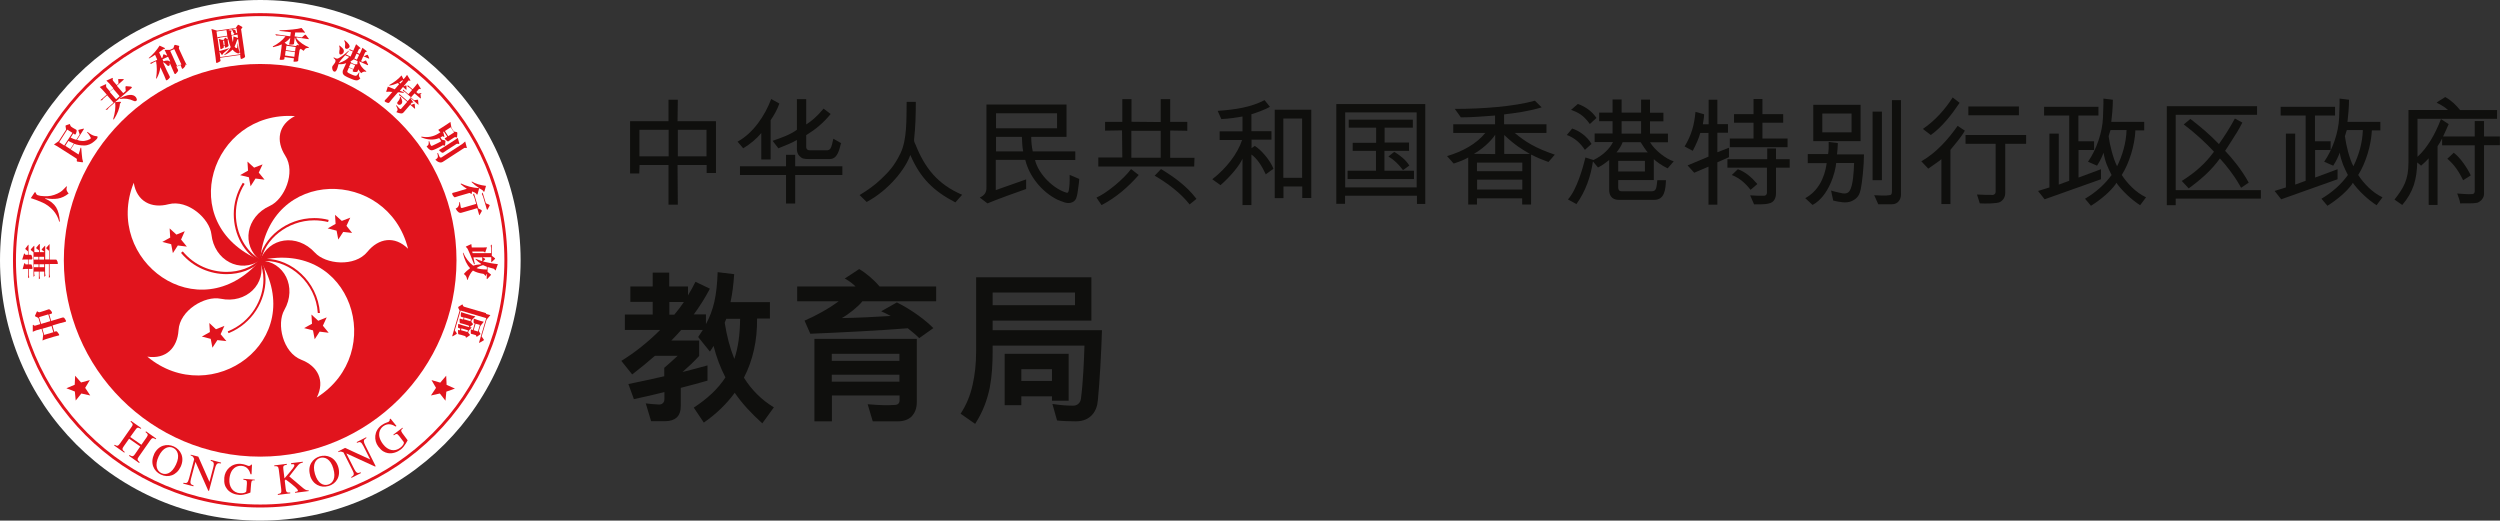 <svg xmlns="http://www.w3.org/2000/svg" id="_&#x5716;&#x5C64;_2" viewBox="0 0 177 36.86"><rect x="0" y="0" width="177" height="36.86" fill="#333333" stroke="none"/><defs><style>.cls-1{fill:#e1141d;}.cls-1,.cls-2,.cls-3{stroke-width:0px;}.cls-2{fill:#fff;}.cls-3{fill:#0f0f0d;}</style></defs><g id="Logos"><path class="cls-2" d="m18.43,36.86c10.18,0,18.43-8.25,18.43-18.43S28.61,0,18.43,0,0,8.25,0,18.43s8.25,18.43,18.43,18.43Z"></path><path class="cls-1" d="m18.42.93C8.76.93.92,8.77.92,18.43s7.84,17.5,17.5,17.5,17.5-7.84,17.5-17.5S28.09.93,18.42.93Zm0,34.79c-9.55,0-17.29-7.74-17.29-17.29S8.87,1.14,18.42,1.14s17.29,7.74,17.29,17.29-7.74,17.29-17.29,17.29Z"></path><path class="cls-1" d="m18.42,32.33c7.68,0,13.9-6.22,13.9-13.9s-6.23-13.9-13.9-13.9-13.9,6.23-13.9,13.9,6.22,13.9,13.9,13.9Z"></path><path class="cls-2" d="m18.42,18.43c-6.15-2.6-3.43-10.61,2.46-10.21-1.19.61-1.36,1.75-.68,2.81.76,1.18-.07,3.09-1.1,3.55-1.69.76-2.03,2.79-.68,3.85Z"></path><path class="cls-2" d="m18.42,18.43c-4.37,5.05-11.15-.02-8.95-5.49.21,1.32,1.25,1.84,2.46,1.52,1.36-.36,2.92,1.02,3.04,2.14.2,1.84,2.03,2.79,3.45,1.83Z"></path><path class="cls-2" d="m18.42,18.43c3.45,5.72-3.47,10.6-7.99,6.82,1.32.2,2.13-.62,2.21-1.87.08-1.41,1.87-2.46,2.98-2.23,1.82.38,3.28-1.06,2.81-2.72Z"></path><path class="cls-2" d="m18.42,18.43c6.51-1.51,9.01,6.57,4.01,9.71.6-1.19.07-2.22-1.1-2.67-1.31-.51-1.76-2.54-1.2-3.52.92-1.61,0-3.45-1.71-3.51Z"></path><path class="cls-2" d="m18.42,18.43c.57-6.66,9.04-6.54,10.47-.82-.95-.94-2.09-.75-2.88.22-.89,1.09-2.96.89-3.72.05-1.25-1.37-3.28-1.07-3.87.55Z"></path><polygon class="cls-1" points="18.09 12.64 17.74 13.19 17.62 12.55 17 12.4 17.56 12.08 17.52 11.44 17.99 11.87 18.59 11.64 18.32 12.22 18.73 12.72 18.09 12.64"></polygon><polygon class="cls-1" points="12.82 16.96 13.23 17.46 12.59 17.38 12.24 17.92 12.12 17.29 11.49 17.13 12.05 16.82 12.01 16.17 12.49 16.61 13.08 16.37 12.82 16.96"></polygon><polygon class="cls-1" points="15.29 23.31 15.89 23.07 15.62 23.66 16.03 24.15 15.39 24.08 15.04 24.62 14.92 23.99 14.29 23.83 14.86 23.51 14.82 22.87 15.29 23.31"></polygon><polygon class="cls-1" points="22.09 22.92 22.05 22.27 22.53 22.71 23.13 22.47 22.86 23.06 23.27 23.56 22.63 23.48 22.28 24.02 22.16 23.39 21.53 23.23 22.09 22.92"></polygon><polygon class="cls-1" points="23.83 16.33 23.2 16.17 23.76 15.85 23.72 15.21 24.2 15.64 24.8 15.41 24.53 15.99 24.93 16.49 24.3 16.42 23.95 16.96 23.83 16.33"></polygon><path class="cls-1" d="m16.55,15.16c0-.74.2-1.51.64-2.22h0l.13.08c-.43.68-.62,1.42-.62,2.14h0c0,1.39.72,2.68,1.75,3.21h0l-.07.14c-1.09-.56-1.83-1.9-1.83-3.34h0Z"></path><path class="cls-1" d="m12.82,17.9l.12-.1c.83,1,2,1.45,3.1,1.45h0c.91,0,1.77-.31,2.33-.87h0l.11.11c-.6.6-1.5.92-2.44.92h0c-1.14,0-2.36-.47-3.22-1.5h0Z"></path><path class="cls-1" d="m16.13,23.46c1.65-.66,2.52-2.25,2.52-3.67h0c0-.48-.1-.93-.3-1.33h0l.14-.07c.21.42.31.9.31,1.39h0c0,1.48-.91,3.12-2.62,3.81h0l-.06-.14h0Z"></path><path class="cls-1" d="m18.84,18.48c-.14,0-.27,0-.4.03h0l-.02-.15c.14-.02.28-.03.42-.03h0c1.74,0,3.65,1.56,3.81,3.83h-.15c-.14-2.18-2.01-3.68-3.66-3.68h0Z"></path><path class="cls-1" d="m18.35,18.42c.26-1.57,1.93-2.98,3.9-2.98h0c.34,0,.68.04,1.02.13h0l-.04.15c-.33-.08-.66-.12-.99-.12h0c-1.9,0-3.51,1.37-3.75,2.85h0l-.15-.02h0Z"></path><polygon class="cls-1" points="6.03 27.46 6.39 28 5.76 27.86 5.36 28.36 5.3 27.72 4.7 27.49 5.29 27.24 5.32 26.6 5.74 27.08 6.36 26.91 6.03 27.46"></polygon><polygon class="cls-1" points="30.87 27.46 30.51 28 31.14 27.86 31.54 28.37 31.6 27.73 32.21 27.51 31.62 27.25 31.59 26.6 31.17 27.09 30.55 26.91 30.87 27.46"></polygon><path class="cls-1" d="m8.1,31.48c.22.14.27.09.41-.1l.79-1.13c.14-.19.12-.24-.06-.4l.04-.05.72.51-.03.05c-.21-.12-.26-.11-.39.08l-.36.5.79.55.36-.51c.13-.19.12-.24-.07-.39l.04-.05.72.51-.03.05c-.21-.12-.26-.11-.39.07l-.81,1.16c-.12.17-.13.24.06.4l-.04.05-.72-.51.04-.05c.22.14.28.09.41-.1l.35-.51-.79-.55-.38.54c-.12.17-.13.24.07.4l-.03.05-.72-.51.04-.05Z"></path><path class="cls-1" d="m10.9,32.17c.31-.66.93-.78,1.41-.56.47.22.79.77.48,1.44-.29.61-.88.8-1.4.55-.52-.24-.77-.82-.48-1.43Zm1.56.72c.31-.66.09-1.04-.2-1.18-.29-.14-.72-.05-1.03.61-.29.63-.12,1.03.2,1.18.32.15.73.03,1.03-.61Z"></path><path class="cls-1" d="m15.63,32.81c-.2-.03-.3-.04-.4.32l-.43,1.62h-.05s-.91-2.05-.91-2.05h0s-.32,1.2-.32,1.2c-.08.32-.04.4.19.47l-.02.06-.72-.19.02-.06c.24.05.31.02.4-.32l.36-1.36c-.08-.19-.13-.22-.25-.25v-.06s.54.14.54.14l.79,1.79h0s.27-1.03.27-1.03c.09-.35.01-.4-.19-.47l.02-.06.72.19v.06Z"></path><path class="cls-1" d="m18.02,34c-.14,0-.22,0-.24.23l-.05.64s-.44.2-.79.17c-.31-.02-.66-.15-.86-.41-.15-.2-.23-.39-.2-.81.04-.53.49-1.03,1.17-.98.32.03.46.14.56.15.02,0,.13,0,.16-.09h.07s-.03.68-.03.68h-.07c-.07-.24-.21-.57-.65-.6-.3-.02-.78.14-.85.94-.04.57.26.96.75,1,.21.02.44-.04.45-.15l.04-.51c.02-.26-.04-.27-.25-.3v-.06s.81.06.81.06v.06Z"></path><path class="cls-1" d="m20.61,32.79l.83-.1v.06c-.18.04-.25.06-.44.31l-.52.67.83.7c.23.2.36.31.54.28v.06s-.96.12-.96.12v-.06c.16-.03.21-.04.2-.11-.01-.1-.36-.39-.48-.48l-.38-.29-.07.08.07.59c.03.22.07.27.32.25v.06s-.88.11-.88.11v-.06c.24-.04.27-.1.24-.35l-.17-1.37c-.03-.25-.1-.26-.32-.25v-.06s.89-.11.89-.11v.06c-.24.05-.28.09-.25.32l.08.65c.63-.73.71-.83.7-.93-.01-.09-.07-.08-.23-.07v-.06Z"></path><path class="cls-1" d="m21.96,33.66c-.21-.7.18-1.2.68-1.35.5-.15,1.1.06,1.31.76.19.65-.13,1.18-.69,1.34-.55.16-1.12-.1-1.31-.75Zm1.64-.49c-.2-.69-.62-.84-.93-.75-.31.09-.57.44-.37,1.14.2.67.59.85.93.75.34-.1.57-.46.37-1.13Z"></path><path class="cls-1" d="m25.94,31.01c-.17.11-.25.17-.09.5l.75,1.5-.05.02-2.03-.93h0s.56,1.11.56,1.11c.15.29.24.32.45.23l.03.05-.67.34-.03-.05c.21-.12.25-.2.09-.5l-.63-1.25c-.19-.08-.24-.07-.35-.02l-.03-.05.49-.25,1.78.82h0s-.48-.95-.48-.95c-.17-.33-.25-.31-.45-.23l-.03-.05.67-.34.03.05Z"></path><path class="cls-1" d="m28.51,30.33c-.1.09-.16.15-.03.33l.38.51s-.2.43-.48.65c-.25.19-.59.32-.92.26-.24-.05-.43-.14-.68-.47-.32-.43-.31-1.1.23-1.5.26-.19.44-.2.52-.26.02-.02.09-.09.06-.17l.06-.04.42.52-.06.04c-.2-.13-.53-.28-.88-.02-.24.18-.5.62-.01,1.27.35.46.83.55,1.22.25.18-.13.3-.32.24-.41l-.31-.41c-.16-.21-.21-.18-.39-.06l-.03-.05.65-.49.03.05Z"></path><path class="cls-1" d="m4.68,22.72s-.04-.08-.08-.14c-.05-.08-.08-.1-.1-.1-.02,0-.04,0-.07,0l-.33.1-.47.14h-.01s0,0,0,0l-.13-.46h0s.01-.01.01-.01l.14-.04s.06-.02.04-.09c-.01-.04-.04-.09-.1-.15-.05-.06-.1-.08-.14-.07l-.32.11-.29.09c-.06.02-.12,0-.17-.05,0,0-.02-.01-.03,0-.01,0-.03.01-.03.03l-.12.27s0,.02,0,.03c0,.01,0,.02.02.02l.22.11h0s0,0,0,0l.13.43h0s-.01.01-.01.01l-.33.1c-.06.02-.11,0-.15-.05,0,0-.01-.01-.02,0-.01,0-.02.01-.02.02v.47c.06-.03.14-.06.24-.1l.38-.11h0s0,0,0,0l.12.4h0s-.05.43-.05.43c.1-.05.2-.09.31-.12l.49-.15.35-.09s.02,0,.03-.02c0,0,0-.02,0-.03,0-.03-.04-.07-.08-.13-.05-.08-.08-.1-.1-.11-.02,0-.04,0-.07,0l-.09.03h-.01s0,0,0,0l-.12-.43h0s0-.02,0-.02l.5-.15.42-.11s.03,0,.03-.02c0,0,0-.03,0-.04Zm-1.76.21h-.01s0,0,0,0l-.14-.46h0s.01-.02.01-.02l.63-.19h.01s0,0,0,0l.14.46h0s-.01.02-.01.02l-.63.19Zm.87.57h0s-.01.02-.01.02l-.64.19h-.01s0,0,0,0l-.13-.43h0s.01-.01.01-.01l.63-.19h.01s0,0,0,0l.12.43Z"></path><polygon class="cls-2" points="2.05 19.62 2.04 19.63 2.04 19.63 2.05 19.62"></polygon><polygon class="cls-1" points="3.21 19.53 3.21 19.53 3.21 19.54 3.21 19.53"></polygon><polygon class="cls-2" points="3.54 19.62 3.53 19.62 3.53 19.63 3.54 19.62"></polygon><polygon class="cls-2" points="2.82 19.72 2.81 19.72 2.81 19.73 2.82 19.72"></polygon><path class="cls-1" d="m2.43,19.53h0s0,.01,0,.01h0Z"></path><polygon class="cls-1" points="1.67 18.65 1.67 18.65 1.67 18.65 1.67 18.65"></polygon><polygon class="cls-1" points="1.96 17.35 1.96 17.35 1.97 17.34 1.96 17.35"></polygon><path class="cls-1" d="m2.25,18.36s.04-.01.04-.04c0-.04,0-.09-.02-.14-.02-.06-.03-.09-.04-.11-.01-.02-.03-.03-.05-.03h-.15s-.01,0-.01,0h0v-.69s0-.02,0-.02c0,0,0,0-.01,0,0,0-.02,0-.02.01,0,0-.19.25-.19.25,0,.01-.01.02-.01.03,0,0,0,.02.02.03l.17.15h0v.23h0s-.01.01-.01.01h-.17s-.05-.08-.05-.08c0,0-.01-.01-.02-.01-.01,0-.02,0-.03.02l-.13.41c.06,0,.23-.01.23-.01h.17s.01,0,.01,0h0s0,.34,0,.34h0s-.01.01-.01.01h-.16s0,0,0,0h0c-.03-.07-.04-.08-.05-.08,0,0-.01,0-.02,0-.02,0-.03,0-.03.02l-.11.4c.05,0,.2-.02.2-.02h.19v.66l.08-.07c-.02-.07-.03-.13-.03-.18v-.4h0s.01-.01.01-.01h.11s.12,0,.12,0c0,0,.01,0,.01,0,0,0,.01-.02.01-.05s0-.08-.03-.15c-.02-.08-.04-.1-.04-.11-.01,0-.03-.01-.04-.01h-.17v-.34h0s.01-.01.01-.01h.24Z"></path><polygon class="cls-1" points="1.66 17.97 1.66 17.97 1.66 17.97 1.66 17.97"></polygon><polygon class="cls-1" points="2.74 17.31 2.74 17.31 2.74 17.31 2.74 17.31"></polygon><path class="cls-1" d="m4.05,18.49c-.02-.05-.04-.11-.08-.11h-.21s-.24,0-.24,0h-.01s0-1.07,0-1.07c0-.02,0-.02,0-.02-.01,0-.02,0-.02.01l-.21.24s-.01.02-.01.03c0,0,0,.02.02.03l.18.16h0s0,.6,0,.6h0s-.01.01-.01.01h-.25s-.01,0-.01,0h0v-.95s0-.02,0-.02c0,0,0,0-.01,0-.01,0-.02,0-.02.01l-.2.22s-.02.03-.02.04c0,.01,0,.02.02.03l.16.12h0v.02h0s-.01.01-.01.01h-.29s-.01,0-.01,0h0s0-.55,0-.55c0-.02-.01-.02-.02-.02-.01,0-.02,0-.03.01,0,0-.2.24-.2.24,0,0-.01.02-.01.03s0,.02.02.03l.18.14h0v.11h0s-.01.01-.01.01h-.32v-.43s-.01-.02-.01-.02c0,0-.01,0-.02.01l-.21.23s-.01.02-.01.04c0,.01,0,.02.01.03l.18.15h0s0,1.74,0,1.74l.08-.08c-.02-.06-.03-.12-.03-.17v-.11h0s.01-.01.01-.01h.31s.01,0,.01,0h0v.54l.08-.06c-.02-.09-.03-.16-.03-.23v-.24h0s0-.01,0-.01h.32s.01,0,.01,0h0v.37l.09-.08c-.02-.09-.03-.17-.03-.25v-.56h0s.01-.01.01-.01h.26s0,.98,0,.98l.08-.08c-.02-.08-.03-.16-.03-.22v-.68s0-.01,0-.01h.29s.23,0,.23,0c.04,0,.06,0,.06,0,0,0,0-.02,0-.04,0-.04-.01-.11-.04-.18Zm-1.65-.12v-.18h0s0-.01,0-.01h.31s.01,0,.01,0h0v.19h0s-.01.01-.01.01h-.32Zm.32.55h-.31s-.01,0-.01,0h0v-.2h0s.01-.01.01-.01h.31s.01,0,.01,0h0v.2h0s-.01.01-.01.01Zm.06-.55v-.18h0s.01-.01.01-.01h.32s.01,0,.01,0h0s0,.19,0,.19h0s-.01.01-.01.01h-.33Zm.33.55h-.32s0,0,0,0h0s0-.2,0-.2h0s.01-.01.01-.01h.32s.01,0,.01,0h0v.2h0s-.01.01-.01.01Z"></path><path class="cls-1" d="m3.22,14.04h0s.01,0,.01,0c.31.05.6.06.86.02.26-.04.52-.16.77-.36-.13-.14-.18-.28-.14-.41,0-.02.01-.04.03-.06l-.04-.04c-.13.14-.24.25-.31.31-.08.07-.19.14-.34.21-.15.07-.3.12-.45.15-.15.03-.32.04-.49.03-.17,0-.33-.03-.45-.07-.06-.02-.1-.06-.12-.12-.02-.07-.04-.08-.05-.09-.01,0-.03,0-.04,0l-.28.42s.09.02.13.04c.19.06.43.15.72.28.28.13.53.32.74.55.2.23.35.5.42.79h.05c-.03-.43-.12-.77-.27-1.02-.16-.25-.41-.46-.77-.6h-.01s0-.01,0-.01h0Z"></path><polygon class="cls-1" points="5.47 11.46 5.47 11.46 5.47 11.46 5.47 11.46"></polygon><path class="cls-1" d="m6.93,9.72s-.02-.05-.04-.06c-.01-.01-.04-.02-.08-.02-.14-.01-.29-.07-.45-.18-.05-.03-.11-.08-.16-.12l-.04.03c.11.11.2.24.27.39h0s0,.01,0,.01v.02c-.04.05-.12.1-.25.14-.13.04-.25.06-.37.05-.12,0-.23-.03-.33-.07h-.02s0-.02,0-.02l.48-.75s0-.03,0-.03c0,0-.02,0-.04,0-.02,0-.32.08-.32.08-.01,0-.02,0-.03.02,0,.01,0,.02,0,.03h0s0,0,0,0l.09.27h0s0,.01,0,.01l-.24.38h0s0,0,0,0c-.14-.04-.27-.09-.38-.15h-.01s0-.02,0-.02l.18-.28h0s0,0,0,0l.1.07s.05.02.07-.03c.02-.03.04-.08.06-.16.02-.08.01-.12-.03-.15l-.23-.13-.13-.09s-.06-.07-.07-.14h0s0-.02-.01-.03c-.01,0-.02,0-.04,0l-.23.08s-.03.02-.04.03c0,.01,0,.02,0,.03l.04.25h0s-.52.81-.52.81h0s0,0,0,0l-.34.24c.08.04.19.1.33.19l1.27.81s.04.06.02.12c-.01.02-.01.05,0,.06,0,.01.02.02.03.03.02,0,.36.05.36.05.02,0,.03,0,.04-.02.01-.02.01-.03,0-.05-.03-.07-.06-.23-.08-.5l-.04-.46h-.05c-.03.14-.07.29-.13.45v.02s-.02,0-.02,0l-.53-.34h-.01s0-.02,0-.02l.25-.39h0s0,0,0,0c.09.04.2.07.33.09.12.02.25.03.38.03.13,0,.25-.03.37-.08.12-.05.23-.12.33-.21.1-.09.17-.15.18-.17l.03-.04s.03-.06.02-.09Zm-2.36.59h-.01s-.35-.23-.35-.23h-.01s0-.02,0-.02l.56-.88h0s.01,0,.01,0l.35.22h0s0,.02,0,.02l-.57.88h0Zm.65-.13l-.24.37h0s-.01,0-.01,0l-.34-.22h0s0-.02,0-.02l.21-.33h0s.01,0,.01,0c.1.06.23.12.36.17h.01s0,.02,0,.02Z"></path><path class="cls-1" d="m9.3,6.16s0,0,0-.01c0,0,0,0,0-.01,0,0-.02-.01-.03-.01-.01,0-.34-.03-.34-.03,0,0-.01,0-.03.02-.02.01-.02.02-.02.04l.02.28h0s0,0,0,0l-.17.15h-.01s0,0,0,0l-.44-.51h0s0-.02,0-.02l.48-.42s.01-.02.01-.02c0,0,0,0,0,0,0,0-.02-.01-.04-.02h-.33s-.02,0-.03,0c0,0-.01.02,0,.03h0s.02.27.02.27h0s0,.01,0,.01l-.12.11h-.01s0,0,0,0l-.25-.29s-.05-.09-.03-.13c.01-.04.01-.06,0-.08,0,0-.01-.01-.03,0l-.42.19s.1.09.21.2l.28.33h.01s-.01.02-.01.02l-.24.21h0s0,0,0,0l-.25-.29s-.04-.11-.01-.17c0,0,0-.02-.01-.04-.01-.01-.02-.01-.04,0l-.41.19s.09.08.19.19l.3.34h0s0,.02,0,.02l-.45.39h.12c.05-.07.1-.12.14-.16l.22-.19h.01s0,0,0,0l.44.51h0s0,.02,0,.02l-.56.49h.12s.08-.11.13-.16l1.63-1.41Zm-1.52.35h-.01s.01-.02.01-.02l.24-.2h0s0,0,0,0l.44.51h0s0,.02,0,.02l-.24.21h0s0,0,0,0l-.44-.51Z"></path><path class="cls-1" d="m8.53,7.2l-.38.03c.05.35,0,.75-.14,1.21l.05.02c.26-.41.41-.79.43-1.12h0s0,0,0,0l.07-.07s.01-.02,0-.04c0,0-.02-.01-.03-.01Z"></path><path class="cls-1" d="m9.68,7.02c0-.05-.03-.1-.07-.15-.09-.11-.23-.16-.42-.15-.18.01-.42.09-.69.24v.05c.33-.06.65-.02.96.13.08.04.14.03.19,0,.03-.03.05-.07.04-.12Z"></path><polygon class="cls-1" points="10.77 4.56 10.76 4.56 10.75 4.56 10.77 4.56"></polygon><path class="cls-1" d="m13.22,4.61l-.19-.38-.36-.78s-.01-.07,0-.11c.02-.03.02-.05.02-.07,0-.01-.02-.02-.04-.03l-.22-.06s-.05,0-.06,0c-.02,0-.02.02-.03.04h0s-.07.2-.07.2h0s0,0,0,0l-.24.11h-.38c.03.06.07.13.1.21l.08.17v.03s-.02-.01-.02-.01l-.19-.08s-.04-.01-.04-.01c0,0,0,0-.02.03l-.06.22h0s0,0,0,0l-.04.02h-.01s0,0,0,0l-.18-.39h0s0-.02,0-.02c.12-.08.2-.14.22-.16.02-.02.05-.04.06-.05.02,0,.05-.01.07-.02.03,0,.04,0,.05-.02,0-.01,0-.03,0-.04,0,0,0-.01-.02-.02l-.35-.16c-.2.32-.46.62-.77.88l.02.03c.17-.09.32-.18.43-.26h0s0,0,0,0l.15.34h0s-.01.02-.01.02l-.51.23.1.05c.08-.06.15-.1.2-.12l.13-.06h.01s0,0,0,0c.07.36.07.77,0,1.22h.04c.14-.25.23-.52.26-.78h0s0-.01,0-.01h0s.01,0,.01,0h0s.26.57.26.57l.12.29v.03s.04.04.08.02c.03-.02.08-.05.13-.1.06-.07.07-.1.08-.1,0-.02,0-.04-.01-.06l-.03-.06-.18-.36-.26-.57h0s.01-.02.01-.02h.01s0,0,0,0h0s.04.03.09.06c.06.03.11.08.16.14.04.05.09.07.14.05.02,0,.04-.03.05-.06.01-.03.02-.06,0-.1h0s.01-.02.01-.02h0s.01,0,.01,0h0s.16.37.16.37l.15.34s.02.04.04.05c0,0,.02,0,.03,0,.03,0,.06-.04.1-.09.04-.04.07-.08.09-.12.02-.03.01-.06,0-.09l-.11-.22h0s.01-.02.01-.02l.26-.12h.01s0,0,0,0l.11.26s.01.03.02.03c0,0,.02,0,.03,0,.04-.02.09-.06.14-.13.06-.07.07-.13.05-.18Zm-1.19-.26h0s0,.03,0,.03v-.02c-.08-.09-.23-.1-.46-.02h0s0,0,0,0l-.06-.13h0s.01-.02.01-.02l.37-.17h.01s0,0,0,0l.15.32h0s0,.01,0,.01Zm.79.23l-.26.12h-.01s0,0,0,0l-.49-1.08h0s0-.02,0-.02l.27-.12h.01s0,0,0,0l.5,1.08h0s-.01.02-.01.02Z"></path><polygon class="cls-1" points="11.6 3.86 11.6 3.86 11.6 3.85 11.6 3.86"></polygon><path class="cls-1" d="m17.31,3.72l-.24-1.65h0s0-.01,0-.01l.07-.08s.02-.03.02-.05c0-.02-.01-.03-.02-.03l-.24-.14s-.03-.01-.04,0c-.01,0-.02,0-.03.02l-.14.2h0s0,0,0,0l-1.32.19h0s0,0,0,0l-.4-.12c.02.12.04.21.05.28l.24,1.72.04.37s0,.03.02.03c.01,0,.02,0,.04,0,.03,0,.08-.02.14-.06.08-.04.1-.06.11-.07,0-.02.01-.03,0-.05l-.03-.16h0s.01-.02.01-.02l1.41-.2h.01s0,.01,0,.01v.08s.03.16.03.16c0,0,0,.02.02.03.01,0,.03.01.04,0,.01,0,.05-.01.15-.06.08-.04.11-.08.1-.13l-.05-.26Zm-.49-1.26h0s.03.2.03.2v.02s-.02,0-.02,0l-.3-.1c-.01.18-.02.31-.04.38h0s-.01,0-.01,0h0s0,0,0,0h0c-.02-.07-.05-.21-.08-.44h0s.01-.01.01-.01l.42-.06h.01Zm-.32-.41l.24-.04h.01s0,.01,0,.01l.04.3v.03s-.02-.01-.02-.01l-.08-.04h0s0-.02,0-.02c0-.02.01-.05,0-.07,0-.04-.03-.07-.07-.09-.04-.03-.09-.04-.15-.04h0v-.02h0s.01-.01.01-.01Zm-.3.05h0s0,0,0,0h0l.19-.03h.03s-.02.02-.02.02h-.01c.06.04.09.09.11.16.01.07.04.1.07.11h.02s0,.02,0,.02l-.06.08h0s0,0,0,0l-.14.02h-.01s0-.01,0-.01l-.03-.2h0s0-.01,0-.01c.05-.04.05-.06.05-.07,0-.02-.01-.02-.02-.02l-.17-.03h-.03s.02-.02.02-.02Zm-.82.51l-.05-.37h0s.01-.01.01-.01l.68-.1h.01s0,0,0,0l.03.15.03.23h0s0,.02,0,.02l-.69.1h0s0,0,0,0Zm1.63,1.23l-1.41.2h-.01s0-.01,0-.01l-.05-.36h0s.01-.01.01-.01h0s0,0,0,0h0s.03.07.07.11c.03.04.05.08.07.1.01.02.02.02.02.02.02,0,.04-.02.06-.05.02-.04.05-.08.1-.12l.36-.29v-.02c-.24.08-.47.15-.69.2h-.01s0-.01,0-.01l-.13-.92v-.03s.02.01.02.01l.06.04c.08-.03.13-.05.16-.05l.46-.07h0s0,.01,0,.01l.03.18v.03s-.02-.02-.02-.02l-.14-.1s-.02,0-.03,0c-.01,0-.02,0-.02.02h0s-.08.12-.08.12h0s0,0,0,0h-.09s0,.01,0,.01h0s-.26-.07-.26-.07c.01.06.02.12.04.19l.04.26.03.22s.01.04.02.05c0,0,.01,0,.03,0,0,0,.03,0,.1-.05.07-.04.08-.05.09-.06,0,0,.01-.02,0-.03v-.07s0-.01,0-.01h.01s.06-.01.06-.01h.01s0,.01,0,.01v.09s.02.02.02.02c0,0,.02,0,.04,0,.02,0,.06-.02.12-.05.06-.03.08-.06.08-.11l-.03-.12-.03-.24h0s0-.01,0-.01l.03-.04.02-.02v.03c.05.21.1.38.16.52h0s0,.01,0,.01c-.12.2-.27.38-.46.54l.02.02c.22-.09.41-.22.57-.38h0s.01,0,.01,0c.07.09.15.16.23.2.08.05.15.07.19.06.06,0,.09-.04.08-.09,0-.03-.02-.06-.04-.11-.02-.05-.04-.11-.05-.17,0-.07-.02-.18-.03-.33h-.02c-.03.27-.04.29-.04.3,0,.02-.02.03-.04.03-.02,0-.03,0-.05-.01,0,0-.03-.02-.09-.1h0s0-.01,0-.01c.06-.12.12-.27.18-.47h0s0,0,0,0c.02-.02.03-.04.05-.05h.02s0,0,0,0l.15,1.05h0s-.01.01-.01.01Zm-1.11-.63h0s-.06.01-.06.01h0s0-.01,0-.01l-.05-.32h0s.01-.01.01-.01h.06s.01-.01.01-.01h0s.04.34.04.34h0Z"></path><polygon class="cls-1" points="15.97 2.67 15.97 2.67 15.97 2.67 15.97 2.67"></polygon><polygon class="cls-1" points="15.47 2.69 15.46 2.69 15.46 2.69 15.47 2.69"></polygon><polygon class="cls-1" points="15.97 2.67 15.97 2.67 15.97 2.67 15.97 2.67"></polygon><polygon class="cls-1" points="21.57 2.24 21.57 2.24 21.57 2.25 21.57 2.24"></polygon><path class="cls-1" d="m21,2.68l-.02-.03h.03s.82.12.82.12c.02,0,.03,0,.04,0,0,0,0,0,0,0,0-.01,0-.02-.02-.04l-.2-.26s-.02-.01-.03-.01c-.01,0-.03,0-.04.01l-.21.18h0s0,0,0,0l-.5-.07h-.01s0-.01,0-.01l.04-.27h0s.01,0,.01,0c.06,0,.16,0,.29,0,.14,0,.22,0,.26,0,.02,0,.04,0,.06.02.01,0,.02,0,.04,0,.01,0,.02-.01.02-.02,0,0,0-.02,0-.03l-.23-.29c-.31.09-.84.14-1.56.17v.04c.21.03.47.06.79.09h.01s0,.02,0,.02l-.04.26h0s-.01.01-.01.01l-1.05-.15.06.09c.05,0,.14,0,.27.01l.37.05h.02s-.01.02-.01.02c-.21.27-.51.51-.89.7l.03.05c.3-.07.5-.14.59-.19h.02s0,.01,0,.01l-.03.28-.07.52-.05.23s0,.02,0,.02c0,0,.03.02.07.03.05,0,.11,0,.17-.01.08-.02.09-.04.09-.04l.02-.15h0s.01,0,.01,0l.64.09h.01s0,.02,0,.02l-.03.19s0,.03.05.03c.05,0,.11,0,.18-.01.08-.02.1-.04.1-.05l.02-.24.08-.53s.02-.04.04-.05c.03-.01.03-.02.03-.02v-.02s.02.01.02.01c.09.07.16.12.2.14.06-.09.1-.15.15-.17.05-.03.1-.04.16-.03.01,0,.02,0,.03,0l.03-.05c-.34-.14-.64-.35-.88-.62Zm-.12,1.03l-.04.31h0s-.01,0-.01,0l-.64-.09h-.01s0-.01,0-.01l.04-.31h0s.01-.01.01-.01l.64.09h.01s0,.01,0,.01Zm.05-.37l-.04.29h0s-.01.01-.01.01l-.63-.09h-.01s0-.02,0-.02l.04-.29h0s.01,0,.01,0l.64.09h.01s0,.02,0,.02Zm.2-.14h0s-.01.01-.01.01h0s-.05-.04-.05-.04c0,0,0,0,0,0h0s0,0,0,0l-.13.09h0s0,0,0,0l-.6-.09h0s-.18-.14-.18-.14h-.01s.02-.02.02-.02c.15-.09.27-.2.37-.33h0s0,0,0,0h0s.01,0,.01,0h0s-.02.17-.02.17l-.06.3h0s0,0,.04.01c.05,0,.11,0,.19,0,.1-.02.11-.04.11-.04l.03-.24.03-.21h0s.01-.01.01-.01h0s.01,0,.01,0h0c.04.19.13.36.27.52h.01s-.01.02-.01.02Z"></path><path class="cls-1" d="m26.05,3.91s-.02-.03-.03-.03c0,0-.02,0-.04,0l-.18.09h0s0,0,0,0l-.05-.02h0s0-.02,0-.02l.1-.22s.03-.03.07-.04c.05-.01.06-.02.06-.02,0,0,0-.01-.04-.05l-.28-.22s-.08.19-.08.19l-.11.24h0s-.01,0-.01,0l-.16-.07h0s0-.02,0-.02l.11-.24s.03-.03.07-.04c.05-.01.05-.02.05-.02,0,0,0-.02-.05-.06l-.27-.23c-.02.05-.09.21-.09.21l-.11.25h0s-.01,0-.01,0l-.27-.12.03.1c.07,0,.12.03.17.05l.04.02h0s0,.02,0,.02l-.15.34h0s-.01,0-.01,0l-.3-.14h-.02s.01-.02.01-.02l.2-.22-.02-.03c-.17.15-.33.28-.48.39-.16.11-.27.17-.32.17-.05,0-.11-.01-.16-.04-.02-.01-.05-.03-.08-.05l-.03.04c.08.07.13.12.14.16.01.04,0,.09-.01.13-.01.04-.05.09-.11.17-.06.07-.09.12-.1.14-.02.05-.02.12,0,.2.02.08.06.14.11.16.08.04.14,0,.2-.12.04-.08.06-.15.08-.23.02-.08.03-.13.05-.17h0s0,0,0,0c.18.02.35,0,.51-.06h.03s-.01.02-.01.02l-.23.5s-.02.11,0,.19c.02.07.08.14.17.19.09.05.18.1.28.14.22.1.39.16.5.17.1.01.2-.04.29-.14-.07-.08-.1-.16-.1-.22,0-.06.02-.12.04-.19l-.03-.02s-.04.06-.07.11c-.04.06-.08.1-.11.12-.03.02-.08.02-.15,0-.06-.02-.15-.05-.25-.1-.13-.06-.21-.1-.23-.13-.03-.03-.03-.08,0-.13l.09-.2h0s.01,0,.01,0l.29.13h.01s0,.02,0,.02l-.04.08s0,.01,0,.02c0,.01.01.02.03.03.04.02.1.03.18.03.09,0,.12-.02.12-.03l.07-.14v-.03s.02.03.02.03c.04.08.1.17.18.25.11-.1.22-.13.34-.1l.03-.03c-.28-.2-.45-.43-.5-.68v-.02s.01,0,.01,0l.57.26s.02,0,.03,0c0,0,.01,0,.01-.02,0,0,0-.01,0-.02,0,0-.13-.26-.13-.26,0-.02-.02-.03-.02-.03-.01,0-.02,0-.02,0h0s0,0,0,0l-.21.1h0s0,0,0,0l-.1-.04h-.01s0-.02,0-.02l.15-.34h0s.01,0,.01,0l.36.16s.04.01.04,0c0,0,0,0,.01,0,0,0,0-.02,0-.03,0,0-.09-.21-.09-.21Zm-2.03.55h-.04s.02-.02.02-.02c.1-.16.26-.34.45-.54h.01s0,0,0,0l.02.04s.08.01.13.04l.09.04h.02s-.01.02-.01.02c-.16.18-.39.32-.7.42Zm1.12.17l-.12.26h0s-.01,0-.01,0l-.29-.13h-.01s0-.02,0-.02l.12-.26h0s0,0,0,0l.29.13h.01s0,.02,0,.02Zm.18-.31c-.02.08-.02.15-.02.22h0s-.01.01-.01.01h-.14s0,.02,0,.02h0s-.27-.12-.27-.12h0s0,0,0,0l-.06-.08h-.01s.01-.02.01-.02c.01,0,.06-.04.23-.15h0s0,0,0,0l.26.12h0s0,.01,0,.01Zm.11-.44l-.16.34h0s-.01,0-.01,0l-.16-.07h-.01s0-.01,0-.01l.15-.34h0s0,0,0,0l.16.07h.01s0,.02,0,.02Z"></path><path class="cls-1" d="m24.43,3.25c-.02.11,0,.17.06.2.04.02.09.01.14-.01.05-.03.09-.06.11-.1.05-.11-.06-.27-.33-.49l-.04.02.05.13c.02.06.03.15.01.26Z"></path><path class="cls-1" d="m24.03,3.56c-.02.17-.01.22,0,.24,0,.03.02.04.05.05.04.02.08.01.14-.02.05-.03.09-.08.11-.13.02-.05.02-.11,0-.17-.02-.07-.12-.17-.28-.3h-.04c.03.09.05.19.03.32Z"></path><path class="cls-1" d="m29.84,6.62s0-.02-.01-.03c-.01,0-.02-.01-.03,0h0l-.2.04h0s0,0,0,0l-.11-.1h-.01s0-.02,0-.02l.19-.22h0s0,0,0,0l.09.02s.01,0,.02-.01c.01-.01.01-.03,0-.05l-.22-.35c-.04.05-.2.25-.2.25l-.15.17h0s0,0,0,0l-.35-.3v.12c.07.03.12.05.15.08l.16.14h0s0,.02,0,.02l-.25.28h0s-.01,0-.01,0l-.38-.33v.11c.07.03.12.06.16.09l.38.33h.01s0,.02,0,.02l-.11.16-.11.12h0s0,0,0,0l-.6-.52v.11c.05.02.1.05.15.1l.41.35h.01s-.01.02-.01.02l-.42.48s-.03.02-.04.02c-.02,0-.05-.01-.08-.04-.04-.03-.1-.11-.2-.23l-.04.03s.06.1.08.16c.02.06.04.11.03.14,0,.03-.03.08-.09.16.04.02.17.06.17.06.02,0,.07.02.15.03.07.01.14-.01.19-.07l.47-.54h0s.01,0,.01,0l.32.28s0,0,0,0c0,0,.01,0,.01,0,0,0,0-.02.01-.03,0-.01-.03-.29-.03-.29,0-.02,0-.03-.01-.03,0-.01-.02-.01-.04,0l-.19.07h0s0,0,0,0l-.04-.03h-.01s0-.02,0-.02l.09-.11h0s0,0,0,0c.09.01.1,0,.1,0,0,0,0-.01,0-.02l-.22-.31h0s0-.01,0-.01h0s0-.01,0-.01h0s.58.51.58.51c0,0,0,0,0,0,0,0,0,0,.01,0,0,0,0-.01,0-.02,0-.02-.03-.31-.03-.31,0,0,0-.02-.02-.03,0,0-.02,0-.04,0l-.22.04h0s0,0,0,0l-.22-.19h0s0-.02,0-.02l.25-.28h0s0,0,0,0l.41.35s.03.01.03,0c0,0,0-.01.01-.02,0,0-.03-.28-.03-.28Z"></path><path class="cls-1" d="m28.23,6.53h0s.34.05.34.05l.02-.05-.26-.1h-.02s.01-.02.01-.02l.21-.25h0s0,0,0,0l.22.19s.03.01.03,0c0,0,0-.01,0-.03v-.24s-.01-.02-.02-.03c-.01,0-.02-.01-.03,0h0s-.14.06-.14.06h0s0,0,0,0h0s-.01-.01-.01-.01h0s.35-.41.35-.41h0s0,0,0,0l.09.03s.02,0,.03-.01c.01-.01.01-.02,0-.04l-.23-.37s-.15.2-.15.2l-.09.1h-.01s-.01,0-.01,0l-.13-.26c-.22.25-.51.48-.87.68v.04c.19-.02.39-.09.61-.18h0s0,0,0,0l.08.07h.01s-.01.02-.01.02l-.3.35h0s-.01,0-.01,0l-.48-.19c-.02.06-.11.33-.11.33,0,.02,0,.03,0,.04,0,0,.02.01.07,0,.04,0,.08-.01.12-.01l.22.02h.02s-.02.02-.02.02l-.3.35-.21.22s-.02.04-.02.05c0,.01.01.02.02.04.03.03.08.05.16.08.08.03.13.02.16-.02l.18-.23.41-.47h0Zm.05-.68h-.02s.02-.02.02-.02c0,0,.04-.03.19-.14h0s0,0,0,0h.04s.02.01.02.01v.02s-.18.19-.18.19h0s-.01,0-.01,0l-.06-.06Z"></path><path class="cls-1" d="m28.17,7.39s.08.04.13.03c.05,0,.09-.03.13-.07.03-.04.05-.09.05-.16,0-.06-.04-.17-.11-.32h-.05c0,.11-.05.21-.15.32-.06.07-.07.14,0,.19Z"></path><path class="cls-1" d="m32.93,10.02s-.11.1-.21.18l-1.47.95s-.08.02-.11-.02c-.03-.05-.08-.15-.13-.3l-.05.02c.03.1.05.19.04.25,0,.06-.06.13-.18.21.2.19.38.24.53.15l1.51-.98s.09-.03.14,0h0s.03,0,.04,0c.01,0,.02-.02.01-.03l-.11-.42Z"></path><polygon class="cls-1" points="32.36 9.72 32.35 9.72 32.35 9.72 32.36 9.72"></polygon><path class="cls-1" d="m31.36,10.28h0s0,0,0,0l.11.03s.03,0,.03,0c0,0,.01-.02.01-.03l.03-.27s0-.03-.01-.04c0-.02-.02-.03-.03-.03l-.21-.05h0s0,0,0,0l-.1-.15h0s.01-.02.01-.02l.14-.08h0s0,0,0,0l.08.05s.02,0,.03,0c.01,0,.02-.02.01-.04l-.08-.3h0s0-.01,0-.01l.04-.02h.01s0,0,0,0l.23.35h0s-.01.02-.01.02l-.14.09s-.02.01-.02.02c0,0,0,.02,0,.03.01.02.05.05.1.1.07.06.1.08.11.08.02,0,.03,0,.04,0h0s.17-.12.17-.12l.23-.15c.06-.04.12-.04.16-.01.02,0,.03,0,.04,0,0,0,.02-.02.02-.03,0-.01.02-.28.02-.28,0-.01,0-.02-.01-.04,0-.02-.02-.03-.04-.03l-.2-.04h0s0,0,0,0l-.17-.27h0s-.07-.41-.07-.41c-.05.04-.12.09-.22.15l-.35.23-.26.16s-.02.01-.02.02c0,0,0,.01,0,.02.02.03.06.08.13.14h.01s-.01.02-.01.02l-.16.1c-.16.1-.34.17-.55.21-.2.04-.41.03-.62-.01l-.02.05c.45.19.88.21,1.27.06h.01s0,0,0,0l.13.21h0s-.01.02-.01.02c-.13.07-.27.15-.41.21-.22.11-.24.11-.25.11-.02,0-.04-.01-.06-.04-.03-.04-.06-.14-.11-.3h-.04c.01.13,0,.21-.02.26-.03.04-.07.08-.13.12.04.05.08.1.12.14.04.04.09.08.13.1.05.03.09.04.14.03.05,0,.14-.04.28-.1.14-.06.29-.14.44-.23Zm.15-1.01l.4-.26h0s0,0,0,0l.23.35h0s0,.02,0,.02l-.4.26h-.01s0,0,0,0l-.22-.35h0s.01-.02.01-.02Z"></path><path class="cls-1" d="m32.51,10.18s.01-.02.01-.03l-.11-.39s-.07.05-.11.08c-.05.03-.09.06-.11.08l-.78.5-.28.17s-.02.02-.03.03c0,.01,0,.02,0,.04,0,0,.02.02.12.1.07.06.13.07.17.04l.22-.15.71-.46s.09-.03.14,0h0s.02,0,.03,0Z"></path><path class="cls-1" d="m33.19,13.67c.06-.02.11,0,.15.05.02.02.03.02.03.02,0,0,.01-.01.02-.02l.03-.14v-.02s.02,0,.02,0c.09.04.15.06.17.07h0c.07.04.12.08.14.13,0,.02.02.02.03.02.01,0,.02-.01.03-.03l.11-.4v-.02s.02,0,.02,0c.17.09.27.16.3.23,0,.03.02.02.03.02.01,0,.02-.02.03-.04l.11-.38c-.43-.05-.76-.16-1-.31l-.02.04c.16.16.32.29.5.4h.01s0,.02,0,.02h0s0,.01,0,.01h0c-.45-.03-.88-.14-1.26-.33l-.03.04c.16.14.3.25.42.32l.03.02h-.03s-.69.21-.69.21l-.3.08s-.02,0-.02.01c0,.01,0,.04,0,.07.02.05.04.11.09.16.05.06.08.07.09.07l.28-.09.76-.22Z"></path><path class="cls-1" d="m34.66,14.52s-.01-.02-.03-.03l-.23-.1h0s0,0,0,0l-.23-.76-.06.1s.06.1.09.19l.26.88s.02.05.03.05c0,0,0,0,.01,0,0,0,.02,0,.03-.03l.13-.25s.01-.03.01-.04Z"></path><path class="cls-1" d="m34.1,14.88l-.23-.12h0s0,0,0,0l-.31-1.06-.07.09c.04.06.08.13.1.21l.12.42h0s-.01.02-.01.02l-.96.28s-.06,0-.08,0c-.02,0-.03-.03-.04-.05,0-.03-.03-.15-.06-.36h-.04c0,.25-.1.4-.26.46.13.24.27.34.42.29l1.1-.32h.01s0,0,0,0l.13.46s.01.03.02.03c0,0,0,0,.01,0,0,0,.01,0,.02-.03l.14-.25s.01-.03,0-.04c0,0-.01-.02-.03-.03Z"></path><polygon class="cls-1" points="35.1 19.1 35.1 19.1 35.1 19.1 35.1 19.1"></polygon><path class="cls-1" d="m34.22,18.5h-.02s.02-.02.02-.02l.12-.1s.01-.02.01-.03c0,0,0-.01,0-.02l-.15-.1-.04-.02h.61s.01,0,.01,0h0v.34s0,.01,0,.01c0,0,0,0,0,0s.01,0,.02,0c0,0,.25-.23.25-.23,0,0,0-.01,0-.02s0-.02-.01-.03l-.22-.17h0s0-.8,0-.8l-.08.07c.02.08.03.14.03.18v.35h0s-.01.01-.01.01h-1.3s0,0,0,0h0s-.02-.09-.02-.09v-.02s.01,0,.01,0h.76s.07.01.09.04c.02.02.03.03.04.03,0,0,.01,0,.01,0l.13-.37c-.06,0-.26.01-.26.01h-.81s-.01,0-.01,0h0s-.03-.24-.03-.24c-.06.03-.33.15-.33.15-.05.02-.06.04-.06.04,0,0,0,.02.03.04.03.02.05.04.06.05,0,0,.02.03.08.15.04.09.09.2.15.34l.26.65h.06s-.1-.46-.1-.46v-.02s.01,0,.01,0h.61v.27h-.01c-.13-.04-.28-.1-.45-.17l-.02.03c.11.12.25.23.4.33h0v.02h0s-.01.01-.01.01c-.26.02-.44.06-.55.1h0s0,0,0,0c-.32-.25-.55-.56-.7-.92l-.03.02c.12.49.29.85.51,1.07h0s-.01.02-.01.02c-.15.11-.3.24-.43.4.15.1.22.24.23.41h.04c.1-.3.23-.52.37-.65h0s.01,0,.01,0c.19.11.44.19.74.23h0s.09.06.12.12h0s.01.03.02.03c0,0,.01,0,.02-.02l.05-.12h0s0,0,0,0h.02v.34s0,.02.02.02c0,0,.02,0,.02-.01l.25-.27s.01-.02.01-.03c0-.02,0-.02-.02-.03h0s-.22-.17-.22-.17h0v-.34h.02s.09.03.21.06c.13.03.2.05.22.06.02,0,.04.03.06.07.01.03.02.04.04.04,0,0,.02,0,.03-.02l.15-.42c-.34-.03-.69-.1-1.03-.18Zm.25.58c-.31,0-.55-.04-.71-.09h-.02s.02-.02.02-.02c.08-.07.23-.14.44-.2h0s0,0,0,0c.12.06.21.1.27.12h0v.18h0s-.01.01-.01.01Z"></path><polygon class="cls-1" points="32.04 23.81 32.04 23.81 32.04 23.81 32.04 23.81"></polygon><path class="cls-1" d="m34.41,22.17l-1.54-.45c-.06-.02-.1-.07-.11-.14,0-.01,0-.02-.02-.02-.01,0-.02,0-.02,0h0s0,0,0,0l-.26.16s-.02.02-.02.03c0,.02,0,.04.01.06h0s0,0,0,0l.09.18h0s-.52,1.79-.52,1.79c0,.02,0,.02.01.03,0,0,.01,0,.02,0,0,0,.27-.16.27-.16.01,0,.02-.01.02-.02,0,0,0-.02,0-.03l-.14-.21h0s.41-1.4.41-1.4h0s.01,0,.01,0l1.79.53h.01s0,.02,0,.02l-.5,1.7s0,.02,0,.03c0,0,.01,0,.03,0,0,0,.29-.17.29-.17,0,0,.02-.01.02-.02,0-.01,0-.02,0-.03l-.16-.23h0s.35-1.19.35-1.19h0s0,0,0,0l.27-.32c-.07-.02-.3-.08-.3-.08Z"></path><polygon class="cls-1" points="33.78 23.85 33.78 23.85 33.78 23.85 33.78 23.85"></polygon><path class="cls-1" d="m34.01,23.66s0-.03,0-.04l-.11-.18h0s0,0,0,0l.11-.36h0s0,0,0,0l.24-.3c-.06-.01-.23-.06-.23-.06l-.22-.07-.22-.08s-.02,0-.03,0c0,0,0,0-.01.02,0,.02,0,.08-.01.16,0,.06,0,.13.04.14h.03s.01.01.01.01h0s-.13.46-.13.46h0s-.01,0-.01,0l-.09-.03s-.02,0-.03,0c0,0-.01.01-.02.02,0,.01,0,.05,0,.14,0,.1,0,.12.01.13,0,.01.02.02.03.02,0,0,.12.03.12.03l.2.06h0s0,0,0,0l.04.09s0,.02.02.02c0,0,.02,0,.02,0,0,0,.21-.15.21-.15.02-.01.02-.02.03-.04Zm-.17-.19h-.01s-.29-.09-.29-.09h0s0-.01,0-.01l.13-.45h0s.01,0,.01,0l.29.08h0s0,.02,0,.02l-.13.44h0Z"></path><polygon class="cls-1" points="33.04 23.89 33.04 23.89 33.03 23.89 33.04 23.89"></polygon><path class="cls-1" d="m33.15,23.53h0s0-.01,0-.01l.03-.1h0s0,0,0,0l.22-.23-.11-.03h-.03s.02-.02.02-.02l.19-.16s.01-.02.02-.02c0-.01,0-.02,0-.02h0s-.12-.15-.12-.15h0s0-.01,0-.01l.03-.12h0s0,0,0,0l.26-.26c-.06-.02-.24-.06-.24-.06l-.43-.13-.31-.1s-.02,0-.03,0c0,0-.01,0-.01.02,0,.03-.01.09-.02.17,0,.08,0,.12.04.13l.16.05h.01s0,.02,0,.02l-.04.12h0s-.01,0-.01,0l-.07-.02-.13-.04s-.02,0-.02,0c0,0-.01.01-.02.03,0,.01,0,.05,0,.14,0,.1.01.12.02.13,0,.01.01.02.03.02h0s.23.06.23.06l.36.11h0s0,0,0,0l.04.09v.02s-.02,0-.02,0l-.45-.13-.27-.09s-.02,0-.03,0c0,0-.01,0-.01.02,0,.03-.01.07-.01.11,0,.05,0,.09,0,.11,0,.02.02.04.03.04l.12.04h.01s0,.02,0,.02l-.03.11h0s0,0,0,0l-.09-.03s-.04,0-.04.02c0,.01,0,.05,0,.14,0,.09.01.12.02.13,0,.01.02.02.03.02,0,0,.17.04.17.04l.3.09h0s0,0,0,0l.03.08s0,.02.02.02c0,0,.02,0,.03,0,.01,0,.23-.16.23-.16,0,0,.01-.01.01-.02,0,0,0-.01,0-.02l-.12-.15Zm-.29-.91h-.01s0-.02,0-.02l.03-.12h0s.01,0,.01,0l.44.13h.01s0,.01,0,.01l-.03.12h0s-.01,0-.01,0l-.44-.13Zm.27.77l-.03.12h0s-.01,0-.01,0l-.44-.13h-.01s0-.01,0-.01l.03-.12h0s.01,0,.01,0l.44.13h.01s0,.02,0,.02Z"></path><path class="cls-3" d="m53.98,29.98c-.78-.7-1.44-1.41-1.96-2.17-.58.79-1.32,1.51-2.19,2.11l-.71-1.06c.97-.64,1.71-1.32,2.24-2.14-.36-.7-.64-1.44-.84-2.23-.08.14-.16.27-.26.4l-.83-1.03c.12-.17.23-.34.33-.5h-1.53c-.22.26-.46.5-.7.75h1.97v1.09c-.37.41-.77.78-1.18,1.14.58-.15,1.18-.3,1.77-.47v1.08c-.63.18-1.26.35-1.89.51v1.26c0,.39-.09.65-.29.84-.19.17-.46.26-.82.26h-.99l-.38-1.26c.32.04.65.07.93.08.23.01.39-.14.39-.37v-.51c-.72.18-1.45.35-2.16.5l-.39-1.07c.85-.18,1.7-.35,2.54-.55v-.6c.3-.26.65-.56.95-.85h-1.61c-.53.46-1.06.9-1.61,1.32l-.77-.96c.95-.58,1.9-1.34,2.75-2.19h-2.5v-1.09h1.97v-.9h-1.58v-1.09h1.58v-.98h1.17v.98h1.33v.63c.2-.32.37-.64.53-.96l1.02.49c-.34.65-.72,1.25-1.14,1.82h.86v.69c.55-1.02.77-2.01.83-3.68l1.17.14c-.05.74-.13,1.39-.26,1.98h2.79v1.16h-.91c.02,1.54-.29,2.95-.93,4.19.55.88,1.26,1.58,2.12,2.1l-.81,1.12Zm-6.59-8.6v.9h.35c.25-.29.47-.59.68-.9h-1.03Zm4.03,1.19c-.04.09-.07.19-.11.28.15.95.37,1.79.68,2.56.27-.79.4-1.72.41-2.84h-.98Z"></path><path class="cls-3" d="m61.06,21.33c-.31.39-.96.91-1.46,1.19,1.16-.02,2.36-.08,3.46-.15-.21-.12-.42-.22-.67-.33l1.11-.63c1.1.55,2.08,1.3,2.58,1.82l-1,.71c-.27-.27-.54-.48-.81-.7-1.76.15-4.75.3-6.9.39l-.41-.93c.77-.33,1.66-.81,2.42-1.37h-2.94v-1.05h4.13c-.2-.2-.42-.37-.76-.56l1.02-.67c.47.27,1.05.76,1.44,1.23h4.01v1.05h-5.22Zm3.5,8.14c-.23.23-.57.36-.97.36h-1.8l-.36-1.21c.96.08,1.4.08,1.92.05.23-.01.34-.12.34-.34v-.33h-4.79v1.83h-1.24v-5.84h7.25v4.47c0,.44-.13.77-.35,1Zm-.88-4.42h-4.79v.5h4.79v-.5Zm0,1.48h-4.79v.49h4.79v-.49Z"></path><path class="cls-3" d="m77.73,28.32c-.03.42-.16.77-.39,1.03-.26.3-.64.48-1.17.48-.43,0-.98-.02-1.33-.06l-.33-1.17c.57.09,1.13.13,1.51.12.28-.01.48-.23.51-.49.15-1.11.22-2.73.25-3.76h-6.5v.37c0,.93-.05,1.77-.2,2.58-.18.88-.48,1.72-1.04,2.59l-1.03-.72c.4-.61.68-1.27.85-2.04.16-.7.25-1.49.25-2.39v-5.23h8.16v3.07h-6.99v.68h7.74c-.05,1.63-.16,3.61-.29,4.95Zm-1.62-7.61h-5.83v.9h5.83v-.9Zm-1.63,7.65v-.3h-2.17v.63h-1.18v-3.64h4.53v3.32h-1.18Zm0-2.22h-2.17v.83h2.17v-.83Z"></path><path class="cls-3" d="m44.61,12.27v-3.69h2.72v-1.52s.66,0,.66,0l-.02,1.52h2.72v3.67h-.66v-.57h-2.06l.02,2.81h-.66v-2.81h-2.05l-.02.6h-.66Zm2.72-3.08h-2.06v1.88h2.07v-1.88Zm2.69,0h-2.03v1.88h2.03v-1.88Z"></path><path class="cls-3" d="m54.55,11.29h-.65v-1.87c-.33.4-.77.77-1.28,1.08l-.4-.47c1.13-.62,1.95-1.87,2.38-3.02l.58.32c-.16.45-.38.83-.62,1.18v2.77Zm5.09.48v.62h-3.34v2.02h-.65v-2.02h-3.26v-.62h3.26v-.81h.65v.81h3.34Zm-.1-1.62c-.11.41-.23,1.11-.79,1.11h-1.48c-.36,0-.5-.03-.67-.22-.17-.18-.18-.35-.18-.55v-.58c-.35.21-.82.39-1.31.59l-.41-.53c.65-.23,1.2-.41,1.72-.78v-2.17h.66v1.79c.34-.21.77-.56,1.23-1.12l.5.38c-.49.61-1.04,1.07-1.73,1.5v.85c0,.12.09.22.22.22h1.25c.12,0,.2-.05.26-.15.07-.14.12-.32.19-.67l.56.32Z"></path><path class="cls-3" d="m64.84,7.22c0,.94-.03,1.79-.12,2.63-.02.2.05.27.1.39.67,1.67,1.57,2.81,3.3,3.55l-.48.54c-1.54-.8-2.48-1.71-3.19-3.36-.33.96-1.48,2.46-3.09,3.33l-.5-.49c.58-.35,1.07-.7,1.52-1.13.55-.52.95-.95,1.37-1.82.48-.98.42-2.44.44-3.65h.67Z"></path><path class="cls-3" d="m69.36,13.99c.38-.17.48-.4.48-.69v-5.9h5.67v2.29h-2.5c0,.33.04.72.11,1.03h3.01s0,.61,0,.61h-2.85c.24,1.01,1.33,2.07,2.26,2.32.08,0,.1-.06.13-.17.05-.31.07-.54.06-1.1l.68.29c-.02.36-.08.67-.12.98-.05.28-.09.53-.35.66-.38.18-.75-.06-1.07-.17-1.12-.55-2.01-1.68-2.28-2.82h-2.09v2.14l2.15-.76v.68c-.77.27-2.05.73-2.74,1.02l-.55-.42Zm1.16-4.29v1.02s1.92,0,1.92,0c-.06-.3-.08-.71-.09-1.03h-1.83Zm0-1.67v1.05h4.32v-1.06h-4.32Z"></path><path class="cls-3" d="m80.62,12.39c-.74.85-1.62,1.61-2.63,2.13l-.36-.53c.76-.34,1.93-1.32,2.45-2.02l.54.42Zm2.23-5.36v1.6h1.21v.63l-1.21-.02v1.93h1.72s-.02.62-.02.62h-6.79v-.64h1.7s-.02-1.92-.02-1.92l-1.2.02v-.62h1.22s0-1.61,0-1.61h.65v1.6l2.07.02v-1.62h.66Zm-.66,2.23h-2.09s0,1.91,0,1.91h2.08v-1.91Zm2.03,5.21c-.61-.79-1.58-1.52-2.47-2.03l.45-.47c.92.56,1.81,1.19,2.51,2.11l-.48.39Z"></path><path class="cls-3" d="m89.62,12.35c-.27-.59-.62-1.13-1.02-1.41v3.58h-.63v-3.28c-.24.52-.85,1.25-1.56,1.87l-.58-.42c1-.78,1.79-1.8,2.11-2.78h-1.59v-.61h1.62s0-1.05,0-1.05c-.42.06-.93.16-1.5.18l-.26-.58c1.22-.09,2.32-.24,3.32-.76l.38.47c-.28.18-1,.44-1.31.53v1.2h1.42s0,.6,0,.6h-1.41s0,.6,0,.6l.23-.16c.47.29,1.11,1.05,1.32,1.62l-.53.38Zm3.21,1.67h-.63s0-.82,0-.82h-1.33v.83h-.62v-6.26s2.59,0,2.59,0v6.24Zm-1.97-1.43h1.33v-4.2h-1.33v4.2Z"></path><path class="cls-3" d="m100.91,7.37v7.07h-.59v-.58h-5.09v.57h-.62v-7.06h6.31Zm-5.67,5.9h5.06v-5.31h-5.06v5.31Zm4.87-.59h-4.7v-.59h2.01v-1.41h-1.65v-.57h1.66v-1.07h-1.94v-.57h4.54v.57h-2v1.05h1.73v.59h-1.74v1.41h2.09v.58Zm-.78-.64c-.32-.42-.62-.72-1.03-.96l.41-.33c.35.21.8.53,1.07.97l-.44.32Z"></path><path class="cls-3" d="m108.4,10.96v3.52h-.63v-.44h-3.2v.44h-.62v-3.33c-.28.17-.61.29-1.03.43l-.47-.53c1.1-.32,2.09-.87,2.71-1.64h-2.27v-.61h2.96v-.62c-.74.05-1.55.13-2.42.13l-.43-.6c2,0,4.19-.17,5.67-.58l.48.47c-.91.28-1.83.4-2.66.5v.7h3v.61h-2.25c.74.62,1.45,1.07,2.84,1.54l-.45.52c-.42-.15-.78-.3-1.22-.52Zm-2.54-1.42c-.32.5-1.03,1.1-1.51,1.35l1.51.02v-1.37Zm1.92,1.97h-3.21v.61h3.21v-.61Zm0,1.92v-.71h-3.2v.7h3.2Zm-1.28-3.87v1.34h1.82c-.59-.35-1.01-.58-1.82-1.34Z"></path><path class="cls-3" d="m112.21,10.61c-.31-.47-.73-.86-1.28-1.05l.38-.46c.45.14,1.04.52,1.37,1.09l-.47.42Zm.57.82c-.16,1.09-.53,2.13-1.17,3.02l-.6-.33c.64-.7,1.08-2.32,1.24-2.97l.57.18c.63-.31,1.13-.77,1.38-1.27h-1.3v-.61h1.27v-.87h-.95v-.61h.95v-.93h.64v.93s1.38,0,1.38,0v-.92h.63v.93h.95v.61h-.95v.87h1.27v.61s-1.27,0-1.27,0c.34.57,1.16,1.21,1.68,1.35l-.43.5c-.42-.2-.79-.47-.98-.65v1.48s-2.52,0-2.52,0v.51c0,.12.03.28.22.28h2.18c.32,0,.31-.32.37-.78h.61c-.03.66-.09,1.39-.83,1.39h-2.52c-.52,0-.67-.38-.67-.68v-2.14c-.19.14-.43.35-.79.53l-.36-.43Zm-.22-2.65c-.47-.67-.91-.85-1.33-1l.48-.42c.51.18.98.49,1.32.99l-.47.43Zm2.32,1.29c-.09.28-.3.55-.43.72h2.21c-.15-.17-.34-.46-.5-.72h-1.27Zm-.31,2.07h1.89v-.75s-1.89,0-1.89,0v.75Zm.24-3.55v.87s1.38,0,1.38,0v-.88s-1.38,0-1.38,0Z"></path><path class="cls-3" d="m120.98,11.79l-1.03.44-.47-.52,1.48-.62v-1.68h-.58c-.11.4-.27.75-.53,1.27l-.58-.31c.49-.81.68-1.51.77-2.45l.61.17c0,.24-.06.51-.09.71h.41v-1.74h.62s0,1.73,0,1.73h.75v.61h-.75v1.38l.82-.32v.67l-.82.36v3h-.63v-2.71Zm1.32.08v-.6h2.82v-.76h.62v.76h.97v.6h-.97v1.82c0,.3-.12.64-.49.71-.34.1-.78.05-1.06.07l-.28-.64c.4.02.68.04.97.03.12,0,.22-.07.22-.22v-1.77h-2.82Zm4.26-2.06v.61h-4.09v-.61h1.68v-1.12s-1.38,0-1.38,0v-.61h1.38v-1.07h.63s0,1.07,0,1.07h1.47v.61s-1.47,0-1.47,0v1.12h1.78Zm-2.62,3.63c-.37-.47-.77-.83-1.33-1.05l.43-.41c.55.2.97.57,1.38,1.05l-.48.41Z"></path><path class="cls-3" d="m130.12,10.14c-.02.38-.03.57-.06.79h1.91c0,.79-.13,2.02-.23,2.47-.07.31-.16.62-.64.84-.14.07-.42.11-.66.08-.23-.03-.43-.06-.65-.12l-.15-.71c.27.09.59.15.72.18.27.07.49.02.6-.17.23-.36.29-1.3.31-1.96h-1.27c-.04.62-.52,2.36-1.67,2.97l-.52-.48c.87-.47,1.37-1.37,1.52-2.48h-1.34v-.64h1.44c.04-.23.05-.55.04-.86l.64.08Zm-1.74-2.72h3.35v2.57h-3.35v-2.57Zm.64.62v1.33h2.07v-1.33h-2.07Zm4.22-.14v4.86h-.66v-4.86h.66Zm-.56,5.92c.51.02.77.05,1.07,0,.12,0,.2-.05.2-.27v-6.46h.64v6.69c0,.33-.21.68-.63.68h-.98l-.29-.65Z"></path><path class="cls-3" d="m136.03,11.42c1.05-.6,1.88-1.53,2.57-2.51l.51.34c-.23.43-.71.98-1.02,1.36v3.84h-.64v-3.18c-.14.13-.61.44-.93.67l-.49-.52Zm.11-2.29c.88-.61,1.55-1.36,2.11-2.23l.49.38c-.56.84-1.25,1.72-2.04,2.28l-.56-.43Zm3.82,4.64c.42.03.79.03,1.15.03.09-.03.18-.08.18-.2v-3.42h-2.13v-.62h4.29v.62h-1.48s0,3.49,0,3.49c0,.29-.15.51-.36.63-.22.12-1.02.12-1.44.1l-.2-.63Zm2.98-5.61h-3.58v-.62s3.58,0,3.58,0v.62Z"></path><path class="cls-3" d="m144.3,13.52l.8-.25v-3.81h.66v3.61l.74-.27v-4.62h-1.78v-.62h3.85v.62h-1.42v1.82h1.11v.62h-1.1v1.95l1.59-.59v.71l-3.99,1.42-.46-.58Zm6.89-4.32c-.05,1.11-.44,2.35-.97,3.19.4.6.98,1.23,1.72,1.58l-.42.56c-.59-.38-1.28-1.01-1.72-1.64,0-.03.11-.03-.03.17-.36.49-.98,1.04-1.73,1.51l-.42-.5c.78-.46,1.41-1.03,1.88-1.68-.27-.53-.46-.93-.57-1.58-.08.23-.23.57-.46.92l-.64-.28c.59-.84,1.02-2.07,1.06-3.12,0-.32.05-1.02.03-1.35l.67.08c0,.53-.06,1.15-.11,1.57h2.33s0,.6,0,.6h-.61Zm-1.77.02c-.03.08-.08.28-.13.42.07.58.33,1.62.6,2.13.39-.79.64-1.66.67-2.56h-1.13Z"></path><path class="cls-3" d="m159.8,7.53v.6h-5.76v5.33h6.03v.6h-6.03v.47h-.63v-7.01h6.39Zm-1.14,5.75l-.13-.23c-.37-.65-.89-1.31-1.36-1.83-.58.81-1.31,1.46-2.21,2.12l-.49-.53c.99-.62,1.68-1.25,2.28-2.07-.54-.59-1.33-1.32-2.14-1.93l.47-.39c.75.58,1.4,1.13,2.02,1.78.36-.51.74-1.09,1.13-1.81l.53.29c-.28.55-.52.91-.82,1.38-.14.22-.28.43-.4.62.46.48,1.18,1.34,1.67,2.25l-.55.37Z"></path><path class="cls-3" d="m161.04,13.52l.8-.25v-3.81h.66v3.61l.74-.27v-4.62h-1.77v-.62h3.85v.62h-1.42v1.82h1.11v.62h-1.1v1.95l1.59-.59v.71l-3.99,1.42-.46-.58Zm6.89-4.32c-.05,1.11-.44,2.35-.97,3.19.4.6.98,1.23,1.72,1.58l-.42.56c-.59-.38-1.28-1.01-1.72-1.64,0-.03.11-.03-.03.17-.36.49-.98,1.04-1.73,1.51l-.42-.5c.77-.46,1.41-1.03,1.87-1.68-.27-.53-.46-.93-.58-1.58-.08.23-.23.57-.46.92l-.64-.28c.59-.84,1.02-2.07,1.06-3.12,0-.32.05-1.02.03-1.35l.67.08c0,.53-.06,1.15-.11,1.57h2.33s0,.6,0,.6h-.61Zm-1.78.02c-.03.08-.08.28-.13.42.07.58.32,1.62.6,2.13.39-.79.64-1.66.67-2.56h-1.13Z"></path><path class="cls-3" d="m173.37,8.78c-.15.33-.27.62-.4.88h2.24v-1.09h.66v1.09h1.12v.62s-1.12,0-1.12,0v3.45c0,.27-.21.52-.46.62-.38.08-.79.03-1.23.05-.03-.25-.12-.42-.21-.7.43.02.72.07,1.07.04.11,0,.17-.1.17-.19v-3.26h-2.31v-.48c-.08.17-.2.37-.32.54v4.16h-.63v-3.3c-.13.15-.32.34-.54.52l-.27-.23c-.03,1.19-.27,2.09-1.06,3.01l-.55-.38c.64-.82.99-1.39.99-2.63v-3.71s2.8,0,2.8,0c-.12-.12-.42-.34-.81-.52.23-.18.42-.26.61-.4.42.22.82.62,1.05.92h2.62s0,.62,0,.62h-5.63v2.69c.71-.65,1.26-1.62,1.66-2.67l.55.36Zm.35,2.03c.51.38,1.01,1.17,1.21,1.61l-.54.34c-.29-.59-.6-1.08-1.12-1.52l.45-.42Z"></path></g></svg>